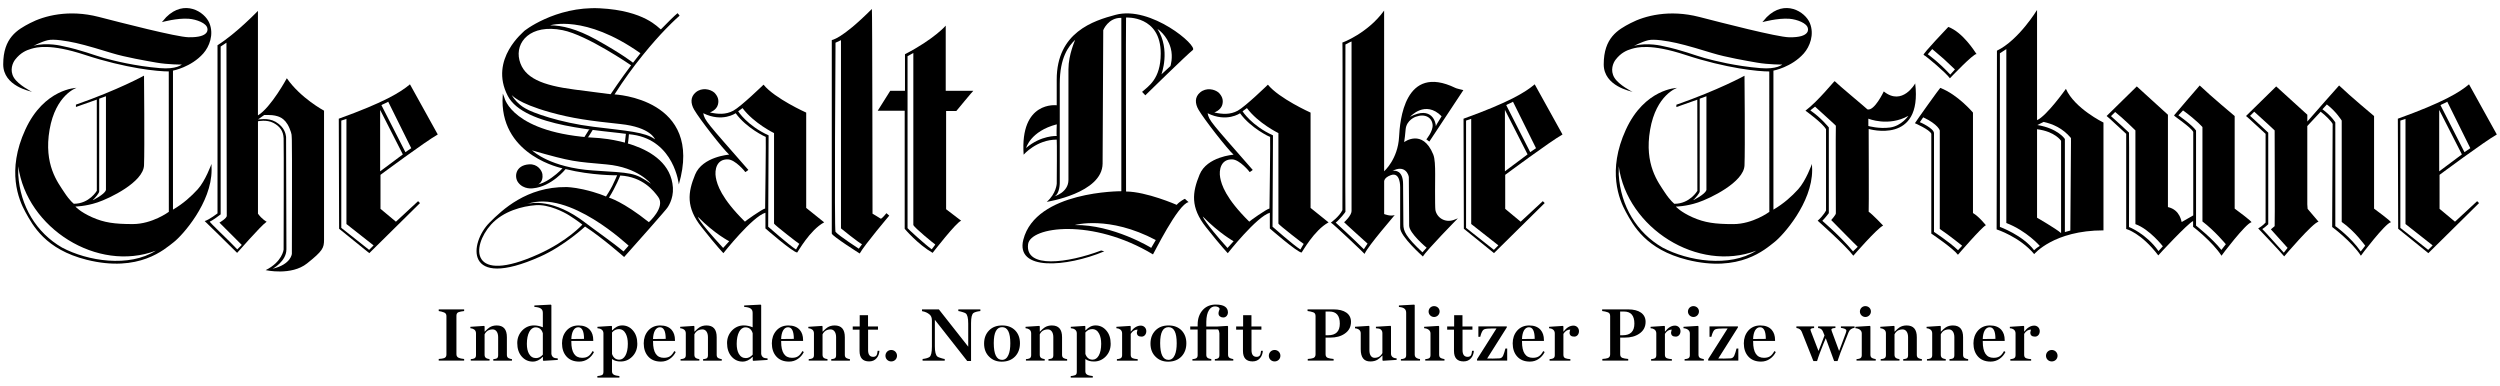 <?xml version="1.0" encoding="utf-8"?>
<!-- Generator: Adobe Illustrator 23.0.1, SVG Export Plug-In . SVG Version: 6.00 Build 0)  -->
<svg version="1.1" id="Layer_1" xmlns="http://www.w3.org/2000/svg" xmlns:xlink="http://www.w3.org/1999/xlink" x="0px" y="0px"
	 viewBox="0 0 778 120" style="enable-background:new 0 0 778 120;" xml:space="preserve">
<g>
	<g id="g14_4_">
		<path d="M407.85,64.7V35.04c0,0-9.79-4.39-13.28-8.69c0,0-6.99,6.79-9.39,8.1c-2.39,1.3-4.82,1.09-7.3,0.56c0,0,2-0.68,2.49-2.38
			c0.46-1.61-0.14-2.79-1.09-3.78c-1.32-1.14-3.91-1.67-5.8-0.09c-1.71,1.43-1.63,3.43-0.49,5.4c1.71,2.94,8.91,12.18,10.9,13.98
			c0,0-8.29,0.59-10.58,6.19c-2.3,5.58-2.9,10.18,1.99,16.37c4.9,6.19,6.79,8.09,6.79,8.09s8.99-11.39,13.08-12.58v4.9
			c0,0,8.59,7.48,9.89,7.48c0.1,0,3.9-6.99,8.39-9.38L407.85,64.7z M382,77.17c-7.41-8.26-7.7-9.8-7.7-9.8
			c5.26,5.34,9.6,7.7,9.6,7.7L382,77.17z M395.06,64.89c-1,0.2-6.29,3.99-6.29,4.09c-7.39-7.29-8.65-11.53-9.05-13.72
			c-0.44-2.38,0.2-5.77,3.76-5.66c2.31,0.07,5.41,3.84,5.41,3.94c0,0.1,0.96-0.66,0.96-0.66c-13.13-15-13.54-15.28-14.04-17.64
			c5.95,2.94,10.09,0,10.09,0c3.37,4.67,9.26,7.39,9.36,7.39C395.37,42.63,395.06,64.89,395.06,64.89z M404.69,77.64
			c-2.14-1.32-8.68-7.09-8.68-7.09l0.14-28.43c-6.64-3-9.47-7.48-9.47-7.48l1.36-1c3.54,4.74,9.8,7.78,9.8,7.78v28.16
			c0.1,0.4,7.88,6.43,7.88,6.33C405.73,75.8,404.69,77.64,404.69,77.64z"/>
		<path d="M355.41,28.59l1.01,1.07c0,0,13.07-12.78,14.77-14.08c1.7-1.3-13.05-13.89-23.97-10.98c-6.95,1.84-18.38,5.47-18.37,20.17
			v7.99c0,0-11.49-1.5-10.29,15.38c0,0,4.02-4.69,10.29-4.69c0.1,0,0.03,12.91,0.01,13.68c0,0-0.12,3.1-3.11,5.69
			c0,0,17.28-2.69,17.38-11.89l0.2-41.54c0,0,1.53-3.93,5.63-3.83v53.95c0,0-26.6-0.15-30.5,15.08c-2.49,9.75,13.31,8.61,25.19,3.63
			l-0.97-0.26c-10.34,3.9-23.72,5.75-22.74-1.96c0.69-5.47,19.99-8.21,38.87,3.17c0.1,0,7.78-15.68,11.08-16.27
			c0,0-1.11-0.93-1.11-1.03c0-0.1-1.79,0.89-2.59,1.88c0,0-9.42-4.12-15.76-4.15c0,0-0.1-54.14,0-54.14
			c0.1,0,10.79-0.66,10.79,11.18C361.22,24.71,357.29,26.87,355.41,28.59z M328.87,42.32c0,0-4.88-0.28-9.54,3.73
			c0,0,1.32-5.23,9.54-7.36C328.87,38.68,328.72,42.32,328.87,42.32z M332.5,21.56v32.33v2.1c0,3.92-4.4,5.13-4.4,5.13
			c1.75-0.78,1.7-4.26,1.7-4.26v-30.8c0-8.21,2.74-11.7,4.79-13.67C334.67,12.32,332.5,16.9,332.5,21.56z M359.68,74.7l-1.43,2.44
			c0.1,0-11.99-7.33-23.79-7.1C334.46,70.04,345.01,66.95,359.68,74.7z M360.21,9.02c0,0,2.98,1.82,4.12,5.96
			c0.79,2.9-0.09,5.58-0.09,5.58l-2.8,2.58C361.43,23.13,364.33,15.51,360.21,9.02z"/>
		<path d="M446.7,65.37c-0.18-0.92-0.08-11.16-0.08-11.16c0-2.46-0.06-4.84-0.6-6.15c-3.33-8.15-9.05-3.83-9.05-3.83
			c0.17-0.99,0.34-2.48,0.46-3.92c0.25-3.01,3.14-3.97,3.14-3.97c2.88-1.06,5.04,0.19,5.26,2.48c0.19,2-1.95,4.55-1.95,4.55
			l0.93,0.69l10.59-16.02c0,0-2.5-0.58-2.5-0.69c-15.87-7.68-17.26,10.44-17.51,15.26c-0.37,6.97-4.65,10.69-4.65,10.69V3.29
			c-5.09,7.07-13.08,10.04-12.98,9.94c0.1-0.11,0,52.16,0,52.16c-1,2.05-3.59,3.89-3.59,3.89c0.69,0.3,10.58,9.73,10.48,9.73
			c1.2-2.66,9.39-11.99,9.39-12.09c-1.3,0.51-3.29-0.31-3.29-0.31v-9.94c0-0.1-0.22-1.33,2.07-2.16c2.98-1.09,2.91,3.49,2.91,3.8
			v12.6c0,2.67,7.08,8.92,7.08,8.92c1.1-1.95,10.89-11.89,10.89-11.89l-1.3,0.51C449.71,69.38,447.17,67.79,446.7,65.37z
			 M448.63,36.18l-1.5,2.46l-0.3,0.63c0.04-1-1.12-6.51-8.03-2.92C438.89,36.3,443.52,31.02,448.63,36.18z M424.43,77.56
			c-3.16-3.19-8.76-8.28-8.76-8.28c1.2-0.92,3.13-3.38,3.03-3.38c-0.1,0,0-52.05,0-52.05s1.9-1.03,1.9-0.93V65.7
			c0,1.33-2.22,3.45-2.32,3.45c-0.1,0,7.3,6.66,7.3,6.66L424.43,77.56z M442.66,78.52c-5.19-4.89-5.93-6.55-5.93-8.7
			c0-0.23-0.09-8.78-0.09-12.47c0-4.4-2.51-4.29-3.18-4.18c-0.11,0.02-0.17,0.04-0.16,0.04c3.95-2.1,5.12,1.21,5.13,1.97
			c0,0.1,0.1,11.02,0.1,15.02c0,2.39,5.44,6.89,5.44,6.89L442.66,78.52z"/>
		<path d="M473.23,68.99L468.42,65V54.41c0,0,13.93-10.35,17.83-12.56l-8.65-15.61c-2.9,2.46-7.97,5.6-22.15,10.7l0.1,34.25
			l9.38,7.58l15.78-15.58l-0.59-0.59L473.23,68.99z M470.84,31.65l7.17,14.47l-1.81,1.23l-7.46-14.63
			C468.73,32.61,470.84,31.77,470.84,31.65z M464.9,77.75l-8.66-6.84V37.52l1.6-0.54v32.73l8.45,6.64L464.9,77.75z M468.33,34.2
			l7.05,13.84l-7.05,5.27V34.2z"/>
		<path d="M89.26,24.35c0,0-4.89,9.06-8.99,11.56V3.38c0,0-6.69,6.99-12.58,10.69V66.4c0,0-2.6,2-3.99,2.4c0,0,6.59,6.39,10.09,9.89
			c0,0.1,7.19-8.29,9.19-9.69c0,0-1.4-0.7-2.7-2.5V37.74c0,0,2.7-0.6,4.79,0.5c2.1,1.1,3.09,2.6,3.19,4.79s0,34.65,0,34.65
			s-0.4,3.8-5.59,6.39c0,0,7.99,1.8,12.88-2.09c4.89-3.9,5.29-4.8,5.29-7.39V34.44C100.84,34.44,93.55,30.55,89.26,24.35z
			 M73.84,77.61c-2.1-2.3-8.85-8.56-8.55-8.66c0.87-0.29,3.38-2.24,3.38-2.24V14.48l1.8-1.2l0.1,53.83c0.09,0.8-2.28,2.17-2.28,2.17
			l6.95,6.94L73.84,77.61z M90.83,78.98c0,0-0.23,3.29-5.98,4.65c0,0,4.28-2.28,4.28-6.03v-1.05c0-1.49-0.1-33.82-0.1-33.82
			s-0.03-1.85-1.46-3.38c-2.4-2.55-4.92-2.4-7.27-2.19l1.94-1.38c0,0,2.59-0.03,3.33,0.19c0.73,0.22,3.04,0.39,4.5,3.9
			c0.86,2.07,0.65,2.06,0.75,3.76C90.93,45.33,90.83,78.98,90.83,78.98z"/>
		<path d="M123.21,68.99l-4.8-4V54.41c0,0,13.93-10.36,17.82-12.56l-8.65-15.61c-2.9,2.45-7.97,5.6-22.15,10.7l0.1,34.25l9.39,7.59
			l15.78-15.58l-0.59-0.6L123.21,68.99z M120.81,31.65l7.17,14.47l-1.82,1.23l-7.46-14.62C118.71,32.61,120.81,31.77,120.81,31.65z
			 M114.87,77.76l-8.66-6.85V37.53l1.6-0.54v32.73l8.45,6.65L114.87,77.76z M118.3,34.2l7.06,13.85l-7.06,5.27V34.2z"/>
		<path d="M65.81,51.02c0,0-1.89,5.27-4.28,7.89c-1.99,2.18-4.46,4.43-7.7,6.33V21.98c0,0,5.63-1.05,9.44-5.35
			c1.87-2.12,3.36-5.88,1.89-9.44c-1.47-3.57-7.78-7.5-13.45-1.84l-1.33,1.54c0,0,4.8-1.34,8.39-1.05c2.37,0.19,5.54,1.37,5.76,2.98
			c0,0,1.01,2.93-5.88,2.77c-3.78-0.09-20.91-4.52-27.93-6.33C21.39,2.86,13.74,4.9,9.35,7.19C5.39,9.25,1,11.75,1,20.02
			c0,6.86,8.56,8.36,8.98,8.57c0,0-4.28-2.13-5.67-4.44c-1.39-2.3-0.35-4.63,0.4-5.59c1.66-2.14,3.44-2.92,5-3.37
			c1.63-0.47,5.88-1.68,16.64,1.86c12.92,4.26,22.85,5.19,26.17,5.18l0.02,43.69c0,0-5.13,3.81-11.23,3.81
			c-5.67,0-8.87-0.44-12.65-2.12c-3.78-1.68-5.2-3.34-5.2-3.34s3.1-0.02,6.88-1.28c3.78-1.26,14.27-6.3,14.48-11.54
			c0.21-5.25,0-27.91,0-27.91s-7.97,4.41-21.19,9.02v0.73L30.12,31l0.01,28.38c0,0-2.33,4.03-7.15,4.03c0,0-1.25-0.89-3-3.59
			c-1.97-3.03-6.43-8.56-4.55-19.47c1.89-10.91,8.39-13.01,8.39-13.01S13.75,27.54,7.88,40.34c-5.88,12.8-2.08,21.81,0,25.6
			c2.31,4.2,6.22,11.68,19.09,14.9c16.36,4.1,24.34-3.36,27.07-5.46c2.73-2.1,11.81-12.26,11.81-22.5L65.81,51.02z M29.27,61.88
			c0,0,1.6-1.71,1.6-2.3V32.6v-1.89l2.1-0.76v28.96c0,0,0.31,0.78-2.41,2.46C27.83,63.04,29.27,61.88,29.27,61.88z M19.31,77.04
			c-8-4.62-13.01-12.88-13.63-22.66v-2.64c2.63,19.23,24.6,33.17,42.82,26.27C40.17,83.3,27.28,81.28,19.31,77.04z M49.77,21.2
			c-7.83-0.66-14.17-2.27-17.35-3.14c-3.1-0.84-7.04-2.51-13.02-3.73c0,0-4.73-1.23-8.97-0.08c0,0,2.58-1.31,4.42-1.74
			c1.93-0.45,5.85,0.22,8.74,0.85c3.02,0.65,8.8,2.41,11.21,3.16c4.21,1.3,10.94,2.45,13.86,2.96c3.7,0.65,7.91,0.61,7.91,0.61
			S54.89,21.64,49.77,21.2z"/>
		<path d="M563.88,51.02c0,0-1.89,5.27-4.29,7.89c-1.98,2.18-4.46,4.43-7.7,6.33V21.98c0,0,5.64-1.05,9.45-5.35
			c1.87-2.12,3.35-5.87,1.89-9.44c-1.47-3.57-7.78-7.5-13.45-1.84l-1.33,1.54c0,0,4.81-1.33,8.4-1.05c2.37,0.19,5.54,1.37,5.76,2.99
			c0,0,1.01,2.92-5.87,2.77c-3.78-0.09-20.91-4.52-27.93-6.33c-9.35-2.4-16.99-0.37-21.38,1.93c-3.96,2.06-8.35,4.56-8.35,12.83
			c0,6.85,8.56,8.36,8.98,8.57c0,0-4.29-2.13-5.67-4.44c-1.39-2.3-0.36-4.62,0.39-5.59c1.65-2.14,3.44-2.92,5.01-3.37
			c1.63-0.47,5.88-1.68,16.64,1.86c12.92,4.26,22.85,5.19,26.17,5.18l0.02,43.69c0,0-5.13,3.81-11.23,3.81
			c-5.67,0-8.87-0.44-12.65-2.11c-3.78-1.68-5.21-3.34-5.21-3.34s3.11-0.02,6.88-1.28c3.78-1.25,14.27-6.3,14.48-11.54
			c0.21-5.24,0-27.9,0-27.9s-7.98,4.4-21.2,9.02v0.73l6.51-2.3l0.02,28.38c0,0-2.33,4.02-7.15,4.02c0,0-1.25-0.9-3.01-3.58
			c-1.96-3.03-6.43-8.57-4.54-19.48c1.88-10.91,8.39-13.01,8.39-13.01s-10.07,0.21-15.94,13.01c-5.87,12.8-2.08,21.81,0,25.6
			c2.31,4.19,6.22,11.68,19.1,14.89c16.36,4.1,24.34-3.35,27.06-5.45c2.73-2.09,11.82-12.25,11.82-22.5L563.88,51.02z M527.35,61.87
			c0,0,1.6-1.71,1.6-2.3V32.61v-1.9l2.09-0.76V58.9c0,0,0.32,0.78-2.41,2.46C525.9,63.03,527.35,61.87,527.35,61.87z M517.38,77.04
			c-8-4.62-13.01-12.87-13.63-22.66v-2.64c2.63,19.22,24.61,33.17,42.81,26.27C538.24,83.3,525.35,81.28,517.38,77.04z M547.84,21.2
			c-7.83-0.66-14.17-2.27-17.35-3.13c-3.1-0.85-7.04-2.5-13.02-3.73c0,0-4.73-1.22-8.97-0.07c0,0,2.58-1.32,4.42-1.75
			c1.93-0.45,5.85,0.22,8.73,0.85c3.02,0.65,8.81,2.4,11.22,3.15c4.21,1.31,10.93,2.45,13.85,2.96c3.7,0.65,7.91,0.61,7.91,0.61
			S552.97,21.64,547.84,21.2z"/>
		<path d="M250.89,64.7V35.04c0,0-9.79-4.39-13.28-8.69c0,0-6.99,6.79-9.39,8.09c-2.4,1.3-4.82,1.09-7.3,0.56c0,0,2-0.67,2.48-2.38
			c0.46-1.61-0.13-2.8-1.09-3.79c-1.32-1.14-3.91-1.67-5.8-0.09c-1.7,1.43-1.62,3.43-0.49,5.4c1.7,2.94,8.9,12.18,10.9,13.98
			c0,0-8.29,0.6-10.59,6.19c-2.3,5.59-2.9,10.19,2,16.38c4.89,6.19,6.79,8.09,6.79,8.09s8.99-11.38,13.08-12.58v4.89
			c0,0,8.58,7.49,9.89,7.49c0.1,0,3.9-6.99,8.39-9.39L250.89,64.7z M225.04,77.16c-8.17-8.88-7.82-9.65-7.82-9.65
			c5.27,5.34,9.71,7.56,9.71,7.56L225.04,77.16z M238.11,64.89c-1,0.2-6.29,3.99-6.29,4.09c-7.39-7.29-8.65-11.53-9.05-13.73
			c-0.43-2.38,0.2-5.77,3.76-5.65c2.3,0.07,5.4,3.84,5.4,3.94c0,0.1,0.96-0.66,0.96-0.66c-13.13-15.01-13.54-15.28-14.04-17.65
			c5.94,2.95,10.09,0,10.09,0c3.37,4.66,9.26,7.38,9.36,7.38C238.4,42.63,238.11,64.89,238.11,64.89z M247.73,77.64
			c-2.13-1.32-8.67-7.09-8.67-7.09l0.13-28.43c-6.64-3-9.47-7.48-9.47-7.48l1.35-1c3.55,4.74,9.81,7.78,9.81,7.78v28.16
			c0.1,0.4,7.88,6.42,7.88,6.32C248.76,75.8,247.73,77.64,247.73,77.64z"/>
		<path d="M209.41,58.39c-0.93-14.47-23.77-15.48-23.77-15.48c-26.26-1.4-28.66-12.48-28.66-12.48l-0.5-1.3l-0.1,2.2
			c0,17.33,18.66,21.05,18.66,21.05c-0.72,0.82-2.77,2.71-5.03,3.98c-1.43,0.81-2.52,1.01-2.52,1.01s1.65-0.68,1.31-3.14
			c-0.16-1.19-1.54-3.27-4.14-3.09c-4.31,0.29-4.68,3.92-3.42,5.62c1.71,2.32,4.6,1.84,4.6,1.84c5.86-0.53,10.17-5.98,10.17-5.98
			c8.11,2.03,16.04,1.93,16.04,1.93s-0.79,1.86-1.51,3.3c-0.72,1.44-1.96,3.3-1.96,3.3s-2.55-1.19-7.07-2.21
			c-3.22-0.72-5.28-0.73-5.28-0.73c-12.32-0.12-19.92,7.09-23.85,11.02c-6.3,6.28-8.14,21.28,15.75,10.61
			c7.55-3.37,13.94-9.34,13.94-9.34c5.33,3.45,12.16,9.48,12.16,9.48c2.8-3.1,13.58-15.28,13.48-15.38
			C207.71,64.59,209.64,62.05,209.41,58.39z M184.54,53.05c-13.27-0.88-18.74-6.07-18.74-6.07l-0.3-0.2
			c12.79,3.68,13.41,3.48,23.28,4.39c9.83,0.91,13.76,6,13.76,6C197.43,53.6,196.68,53.86,184.54,53.05z M167.55,79.11
			c-21.45,9.68-20.85-2.45-14.75-9.21c3.84-4.25,9.84-5.75,13.93-6.05c4.09-0.3,8.84,2.2,10.34,3.14c2.68,1.69,4.16,2.91,4.16,2.91
			S176.72,74.97,167.55,79.11z M194.03,78.25c-3.38-2.84-9.36-6.99-11.8-8.88c-10.02-7.72-17-6.23-18.23-5.88
			c-0.06,0.02-0.13,0.04-0.19,0.06c0,0,0.07-0.02,0.19-0.06c13.21-4.65,31.63,13.06,31.63,12.96L194.03,78.25z M201.92,69.14
			c-8.11-6.47-12.4-7.63-12.4-7.63c2.13-3.37,3.51-6.89,3.51-6.89c6.99,0.4,10.39,4.74,11.81,6.68
			C207.17,64.48,201.92,69.14,201.92,69.14z"/>
		<path d="M275.86,66.34c0,0-1.5,1.9-1.8,1.7c-0.83-0.55-2.53-1.54-2.53-1.54s-0.06-63.85-0.2-63.71
			c-9.74,9.74-12.48,9.59-12.48,9.69v60.22c0.3,0.9,8.69,6.19,8.69,6.19c1.5-2.7,9.19-11.78,9.19-11.78L275.86,66.34z M267.26,77.39
			c0,0-5.98-3.86-7.25-5.23c-0.4-0.43,0-57.62,0-57.62v-1.25l1.7-0.79v58.57c0,0,5.45,4.44,6.55,4.93L267.26,77.39z"/>
		<path d="M297.61,34.54c0,0,5.19-6.29,5.29-6.29h-8.59V7.98c0,0-3.59,4.19-12.68,8.89v11.39h-4.59l-3.89,6.19h8.39v36.75
			c0,0,4,4.79,8.69,7.49c0,0,7.49-9.69,8.89-9.99l-4.69-3.59V34.54H297.61z M289.95,77.58c-2.1-1.5-7.52-6.48-7.52-6.58V17.49l1.8-1
			V70c0.2,0.8,6.72,6.08,6.82,6.08S289.95,77.58,289.95,77.58z"/>
		<g id="g160_4_" transform="translate(245.026,1419.058)">
			<path id="path162_4_" d="M-61.66-1378.8c0,0-1.45,2.33-1.57,2.51c-0.13,0.18,1.08,0.15,1.08,0.15s1.4-2.13,1.64-2.59
				C-60.28-1379.2-61.66-1378.8-61.66-1378.8 M-49.29-1377.48c0,0-0.19,2.5-0.34,3.1c-0.15,0.6-0.98,0.11-0.98,0.11
				s0.3-2.41,0.39-3.36C-50.13-1378.57-49.29-1377.48-49.29-1377.48"/>
		</g>
		<path d="M763.99,68.99l-4.8-4V54.41c0,0,13.93-10.36,17.82-12.56l-8.65-15.61c-2.9,2.45-7.97,5.6-22.15,10.7l0.1,34.25l9.39,7.59
			l15.78-15.58l-0.59-0.6L763.99,68.99z M761.59,31.65l7.17,14.47l-1.82,1.23l-7.46-14.62C759.49,32.61,761.59,31.77,761.59,31.65z
			 M755.65,77.76l-8.66-6.85V37.53l1.6-0.54v32.73l8.45,6.65L755.65,77.76z M759.08,34.2l7.06,13.85l-7.06,5.27V34.2z"/>
		<path d="M613.99,66.3V35.04c0,0-4.69-5.59-10.18-7.69c-0.1-0.03-7.29,10-7.89,10.99c0,0,4.6,1.99,5.1,3.29v31.06
			c0,0,6.69,4.49,8.29,6.59c0,0,7.39-8.59,8.69-9.19C617.99,70.09,615.89,67.39,613.99,66.3z M609.33,77.87
			c-2.54-2.48-7.47-5.7-7.47-5.7V41.46c0-1.51-4.31-3.44-4.41-3.44l1.05-1.51c4.72,2.21,5.16,4.1,5.16,4.1v30.64
			c2.9,1.93,6.96,5.22,6.96,5.22L609.33,77.87z"/>
		<g>
			<path d="M606.31,8.38c0,0-8.1,8.49-7.69,8.69c0.85,0.42,6.89,5.49,8.19,7.29c0,0,7.31-7.7,8.28-7.55
				C614.44,15.84,610.75,10.01,606.31,8.38z M606.93,23.21c-3.9-4.17-7.01-6.32-7.01-6.32l1.39-1.62l3.57,3.05l3.49,3.28
				L606.93,23.21z"/>
			<path d="M615.08,16.81c0.06,0.1,0.11,0.16,0.11,0.15C615.19,16.87,615.15,16.82,615.08,16.81z"/>
		</g>
		<path d="M642.91,27.65c0,0-5.98,8.44-8.98,9.74V3.09c0,0-5.68,9.38-12.48,12.68l-0.1,55.62c0,0,7.19,2.3,11.69,7.69
			c0,0,6.08-7.39,21.56-7.39V38.14C654.59,38.14,645.61,33.74,642.91,27.65z M633,77.87c-3.46-4.65-10.63-7.26-10.63-7.26V16.58
			l2-1.3v1.49V69.4c6.41,2.48,10.42,7.13,10.42,7.13C633.89,77.03,633,77.87,633,77.87z M641.41,72.54c-1.6-1.4-7.48-4.79-7.48-4.79
			V40.22c5.59,0.69,7.48,3.59,7.48,3.59V72.54z M644.29,71.74l-1.7,0.48V43.29c0-0.11-2.22-3.34-8.57-4.38l1.96-0.97
			c2.77,0.63,5.89,1.88,8.5,5.01l0.01,1.14L644.29,71.74z"/>
		<path d="M695.43,64.92V36.11c0,0-7.48-6.24-10.88-9.51c0,0-7.89,9.11-7.99,9.31c-0.1,0.2,5.29,3.66,5.98,5.15v25.97
			c0,0-3.49,1.97-3.59,2.06c-0.1,0.1-0.37-3.78-4.29-4.65V35.71l-9.69-8.82l-9.39,9.21c0.8,0.59,4.5,4.16,6.09,5.55v29.61
			c0,0,4.65,1.18,9.99,8.22c0-0.1,9.33-10.1,10.83-10.69v1.78c0,0,6.05,4.65,8.84,9.01c0-0.1,7.57-10.06,9.29-10.4
			C701.12,69.08,695.43,64.92,695.43,64.92z M671.72,78.13c-3.87-5.46-9.18-7.49-9.18-7.49s0.1-29.37,0-29.37
			c0,0-4.69-4.39-5.6-5.13l1.3-1.29c2.51,1.98,6.3,5.73,6.3,5.73v29.17c4.4,1.56,8.54,6.89,8.54,6.89L671.72,78.13z M691.29,77.78
			c-2.7-3.48-7.88-7.57-7.88-7.57V40.62c-1.12-1.68-5.49-4.74-5.49-4.74l1.44-1.52c4.53,3.31,6.04,5.19,6.04,5.19v29.37
			c3.83,2.91,7.28,7.08,7.28,7.08L691.29,77.78z"/>
		<path d="M191.24,29.38c5.82-9.17,12.18-16.46,15.83-20.24c2.83-2.93,4.42-4.26,4.42-4.26c0-0.1-0.64-0.78-0.64-0.78
			s-0.96,0.72-4.55,4.41l-0.64,0.64l-0.06-0.04c-0.7-0.4-4.94-5.83-18.92-6.53c-13.98-0.7-23.97,7.29-23.67,7.19
			c0.3-0.1-10.97,8.58-4.99,20.07c5.09,9.79,29.25,10.66,38.95,12.08c12.88,1.9,14.28,15.48,14.28,15.48
			C219.05,30.63,191.24,29.38,191.24,29.38z M199.15,16.46l0.16,0.11l-2.31,2.95c0,0-3.43-2.75-11.58-7.25
			c-5.95-3.29-10.59-4.39-14.22-4.38C171.19,7.89,181.94,4.37,199.15,16.46z M175.09,9.39c7.64,1.53,21.31,10.94,21.31,10.94
			c-3.16,4.17-6.37,8.99-6.37,8.99s-1.26-0.16-11.25-1.45c-9.99-1.3-15.74-3.57-17.14-9.16C160.25,13.11,165.05,7.37,175.09,9.39z
			 M184.66,39.45c-10.49-1.3-19.06-4.41-21.14-5.7c-0.04-0.03-1.34-0.67-2.65-2.03c-1.21-1.26-1.65-2.21-1.65-2.21
			s1.59,2.52,11.99,5.43c6.83,1.91,12.38,2.66,21.87,3.66c9.49,1,10.75,4.76,10.75,4.76C200.74,41.06,195.15,40.75,184.66,39.45z"/>
		<g>
			<polygon points="570.96,25.25 570.96,25.25 570.96,25.25 			"/>
			<path d="M586.23,28.45c0,0-2.9,6.19-5.09,5.59c0-0.1-9.15-7.69-10.19-8.79c-0.11-0.11-5.1,6.19-9.09,9.19c0,0,5.39,3.89,6.4,5.78
				V65.5c0,0-0.7,1.5-2.6,3.19c0,0,8.79,7.79,11.09,10.89c0.1-0.1,7.28-8.39,9.28-9.39c0,0-3.39-3.59-4.5-4.29
				c0.1,0,0-25.77,0-25.77s16.78,5,14.48-14.18C596.02,25.95,592.03,33.14,586.23,28.45z M576.68,78.26
				c-4.02-4.84-9.58-9.53-9.58-9.53c1-1.01,2.03-2.4,2.03-2.4V39.66c0,0-2.51-3.12-5.74-5.28c-0.1,0,1.46-1.19,1.46-1.19
				c3.43,3.14,6.57,5.94,6.47,5.94c-0.09,0,0,27.16,0,27.26c0,0.5-1.45,2.09-1.45,2.09s8.15,8.3,8.25,8.3
				C578.23,76.78,576.62,78.19,576.68,78.26z M588.19,39.68c-3.43,0.48-6.76-0.47-6.76-0.47v-2.28c0,0,6.28,2.59,12.44-0.88
				C593.87,36.05,591.8,39.17,588.19,39.68z"/>
			<path d="M738.81,64.93V36.11c0,0-7.49-6.24-10.88-9.51c0,0-8.47,9.52-9.89,11.22V35.7l-9.69-8.81l-9.39,9.21
				c0.8,0.59,4.49,4.16,6.09,5.55v27.61c0,0-0.9,1.03-2.3,1.83c0,0,6.59,6.89,8.09,8.69c0,0,8.99-10.59,10.69-10.78l-3.4-4
				l-0.1-1.37V39.22l4.16-4.46c1.53,1.14,3.35,3,3.73,3.81l-0.15,32.09l0.1,0.06c0,0,6.04,4.5,8.84,8.86c0-0.1,7.58-10.06,9.29-10.4
				C744.5,69.09,738.81,64.93,738.81,64.93z M710.72,78.63l-5.43-6.02l-1.27-1.33c0.72-0.42,1.86-1.5,1.86-1.5V41.28
				c-2.58-2.43-5.66-5.23-5.66-5.23l1.3-1.29c2.67,2.35,6.35,5.83,6.35,5.83s0.1,29.79,0,29.79l-1.17,0.99l5.2,5.77L710.72,78.63z
				 M734.66,78.25c-3.15-4.53-7.91-7.89-7.91-7.89V38.09c0,0-1.16-2-4.01-4.08v0l1.37-1.51c2.87,2.15,4.63,5.02,4.63,5.02v31.55
				c4.1,2.84,7.31,7.4,7.31,7.4L734.66,78.25z"/>
		</g>
	</g>
	<g>
		<path d="M136.53,111.71c0.77-0.05,1.33-0.14,1.68-0.26c0.49-0.19,0.72-0.56,0.72-1.12V98.36c0-0.54-0.23-0.91-0.72-1.12
			c-0.58-0.23-1.14-0.37-1.68-0.44v-0.51h7.91v0.51c-0.72,0.07-1.28,0.19-1.7,0.33c-0.47,0.16-0.7,0.54-0.7,1.12v11.98
			c0,0.54,0.23,0.91,0.7,1.12c0.37,0.16,0.93,0.3,1.7,0.37v0.51h-7.91V111.71z"/>
		<path d="M146.52,111.76c0.35-0.02,0.7-0.07,1-0.19c0.4-0.14,0.61-0.49,0.61-1.03v-6.79c0-0.56-0.21-0.98-0.61-1.24
			c-0.35-0.21-0.72-0.35-1.14-0.37v-0.44l4.27-0.28l0.16,0.16v1.61h0.05c0.63-0.65,1.12-1.07,1.45-1.28
			c0.63-0.42,1.4-0.63,2.26-0.63c2.12,0,3.17,1.21,3.17,3.66v5.51c0,0.51,0.19,0.86,0.58,1.03c0.35,0.16,0.68,0.26,1,0.28v0.47
			h-5.81v-0.47c0.42-0.02,0.75-0.09,1-0.19c0.35-0.14,0.51-0.49,0.51-1.03v-5.63c0-1.52-0.72-2.4-1.68-2.4
			c-1.19,0-2.05,0.51-2.54,1.54v6.37c0,0.51,0.19,0.86,0.54,1.05c0.26,0.14,0.61,0.23,1,0.28v0.47h-5.84V111.76z"/>
		<path d="M162.35,110.94c-0.91-1.05-1.38-2.45-1.38-4.18c0-1.56,0.54-2.89,1.59-3.97c1-1,2.22-1.52,3.62-1.52
			c0.86,0,1.8,0.19,2.75,0.58v-4.48c0-1.24-0.79-1.75-2.64-1.87v-0.44l5.14-0.26l0.16,0.16v15.13c0.05,0.49,0.26,0.86,0.61,1.12
			c0.26,0.19,0.72,0.3,1.38,0.33v0.47l-4.46,0.28l-0.16-0.16v-1.03l-0.09-0.02c-0.91,0.96-1.94,1.45-3.06,1.45
			C164.42,112.53,163.26,111.99,162.35,110.94z M168.93,110.36v-6.65c-0.37-1.24-1.12-1.84-2.26-1.84c-1.61,0-2.71,2.03-2.71,5.14
			c0,1.26,0.21,2.29,0.65,3.08c0.51,0.91,1.26,1.35,2.22,1.35C167.6,111.43,168.3,111.08,168.93,110.36z"/>
		<path d="M176.21,110.85c-0.86-1-1.31-2.36-1.31-4.01c0-1.52,0.44-2.82,1.33-3.88c0.96-1.12,2.24-1.68,3.81-1.68
			c1.56,0,2.75,0.47,3.55,1.38c0.68,0.79,1.03,1.84,1.03,3.17v0.26h-6.82v0.26c0,3.34,1.12,5,3.34,5c1.59,0,2.4-0.54,3.27-2.1
			l0.44,0.3c-0.44,0.89-1.05,1.59-1.82,2.12c-0.82,0.58-1.75,0.86-2.78,0.86C178.5,112.53,177.17,111.97,176.21,110.85z
			 M181.75,105.46c0-2.4-0.61-3.62-1.8-3.62c-1.28,0-2.08,1.4-2.15,3.66L181.75,105.46z"/>
		<path d="M185.9,117.03c0.49-0.02,0.91-0.12,1.31-0.26c0.4-0.12,0.58-0.47,0.58-1.05V103.7c-0.02-1.03-0.86-1.49-1.87-1.56v-0.44
			l4.37-0.28l0.16,0.14v1.21l0.09,0.02c0.93-1,1.96-1.52,3.08-1.52c1.35,0,2.47,0.54,3.36,1.59c0.91,1.05,1.35,2.43,1.35,4.13
			c0,1.56-0.51,2.89-1.54,3.95c-1.03,1.05-2.24,1.56-3.64,1.56c-1.1,0-1.96-0.23-2.61-0.72h-0.09v3.78c0,1.12,1,1.31,2.31,1.47v0.47
			h-6.86V117.03z M195.38,107c0-1.28-0.21-2.31-0.63-3.13c-0.49-0.96-1.21-1.45-2.17-1.45c-0.82,0-1.54,0.35-2.12,1.05v6.68
			c0.42,1.19,1.17,1.78,2.26,1.78C194.3,111.92,195.38,110.08,195.38,107z"/>
		<path d="M201.64,110.85c-0.86-1-1.31-2.36-1.31-4.01c0-1.52,0.44-2.82,1.33-3.88c0.96-1.12,2.24-1.68,3.81-1.68
			c1.56,0,2.75,0.47,3.55,1.38c0.68,0.79,1.03,1.84,1.03,3.17v0.26h-6.82v0.26c0,3.34,1.12,5,3.34,5c1.59,0,2.4-0.54,3.27-2.1
			l0.44,0.3c-0.44,0.89-1.05,1.59-1.82,2.12c-0.82,0.58-1.75,0.86-2.78,0.86C203.92,112.53,202.59,111.97,201.64,110.85z
			 M207.17,105.46c0-2.4-0.61-3.62-1.8-3.62c-1.28,0-2.08,1.4-2.15,3.66L207.17,105.46z"/>
		<path d="M211.81,111.76c0.35-0.02,0.7-0.07,1-0.19c0.4-0.14,0.61-0.49,0.61-1.03v-6.79c0-0.56-0.21-0.98-0.61-1.24
			c-0.35-0.21-0.72-0.35-1.14-0.37v-0.44l4.27-0.28l0.16,0.16v1.61h0.05c0.63-0.65,1.12-1.07,1.45-1.28
			c0.63-0.42,1.4-0.63,2.26-0.63c2.12,0,3.17,1.21,3.17,3.66v5.51c0,0.51,0.19,0.86,0.58,1.03c0.35,0.16,0.68,0.26,1,0.28v0.47
			h-5.81v-0.47c0.42-0.02,0.75-0.09,1-0.19c0.35-0.14,0.51-0.49,0.51-1.03v-5.63c0-1.52-0.72-2.4-1.68-2.4
			c-1.19,0-2.05,0.51-2.54,1.54v6.37c0,0.51,0.19,0.86,0.54,1.05c0.26,0.14,0.61,0.23,1,0.28v0.47h-5.84V111.76z"/>
		<path d="M227.64,110.94c-0.91-1.05-1.38-2.45-1.38-4.18c0-1.56,0.54-2.89,1.59-3.97c1-1,2.22-1.52,3.62-1.52
			c0.86,0,1.8,0.19,2.75,0.58v-4.48c0-1.24-0.79-1.75-2.64-1.87v-0.44l5.14-0.26l0.16,0.16v15.13c0.05,0.49,0.26,0.86,0.61,1.12
			c0.26,0.19,0.72,0.3,1.38,0.33v0.47l-4.46,0.28l-0.16-0.16v-1.03l-0.09-0.02c-0.91,0.96-1.94,1.45-3.06,1.45
			C229.72,112.53,228.55,111.99,227.64,110.94z M234.23,110.36v-6.65c-0.37-1.24-1.12-1.84-2.26-1.84c-1.61,0-2.71,2.03-2.71,5.14
			c0,1.26,0.21,2.29,0.65,3.08c0.51,0.91,1.26,1.35,2.22,1.35C232.89,111.43,233.59,111.08,234.23,110.36z"/>
		<path d="M241.51,110.85c-0.86-1-1.31-2.36-1.31-4.01c0-1.52,0.44-2.82,1.33-3.88c0.96-1.12,2.24-1.68,3.81-1.68
			c1.56,0,2.75,0.47,3.55,1.38c0.68,0.79,1.03,1.84,1.03,3.17v0.26h-6.82v0.26c0,3.34,1.12,5,3.34,5c1.59,0,2.4-0.54,3.27-2.1
			l0.44,0.3c-0.44,0.89-1.05,1.59-1.82,2.12c-0.82,0.58-1.75,0.86-2.78,0.86C243.8,112.53,242.47,111.97,241.51,110.85z
			 M247.04,105.46c0-2.4-0.61-3.62-1.8-3.62c-1.28,0-2.08,1.4-2.15,3.66L247.04,105.46z"/>
		<path d="M251.69,111.76c0.35-0.02,0.7-0.07,1-0.19c0.4-0.14,0.61-0.49,0.61-1.03v-6.79c0-0.56-0.21-0.98-0.61-1.24
			c-0.35-0.21-0.72-0.35-1.14-0.37v-0.44l4.27-0.28l0.16,0.16v1.61h0.05c0.63-0.65,1.12-1.07,1.45-1.28
			c0.63-0.42,1.4-0.63,2.26-0.63c2.12,0,3.17,1.21,3.17,3.66v5.51c0,0.51,0.19,0.86,0.58,1.03c0.35,0.16,0.68,0.26,1,0.28v0.47
			h-5.81v-0.47c0.42-0.02,0.75-0.09,1-0.19c0.35-0.14,0.51-0.49,0.51-1.03v-5.63c0-1.52-0.72-2.4-1.68-2.4
			c-1.19,0-2.05,0.51-2.54,1.54v6.37c0,0.51,0.19,0.86,0.54,1.05c0.26,0.14,0.61,0.23,1,0.28v0.47h-5.84V111.76z"/>
		<path d="M267.49,109.21v-6.61h-2.12v-1h2.17v-3.5h2.59v3.5h3.1v1h-3.08v6.37c0,1.38,0.54,2.08,1.59,2.08
			c0.51,0,0.89-0.19,1.1-0.58c0.12-0.26,0.21-0.68,0.28-1.31h0.56c-0.07,0.96-0.37,1.73-0.89,2.31c-0.58,0.68-1.35,1-2.31,1
			C268.5,112.48,267.49,111.39,267.49,109.21z"/>
		<path d="M275.55,110.71c0-1,0.79-1.8,1.8-1.8c1,0,1.8,0.79,1.8,1.8c0,1-0.79,1.77-1.8,1.77
			C276.34,112.48,275.55,111.71,275.55,110.71z"/>
		<path d="M290.93,99.53v8.24c0,1.7,0.26,2.75,0.79,3.2c0.16,0.14,0.56,0.3,1.14,0.47c0.49,0.16,0.89,0.26,1.14,0.28v0.51h-6.89
			v-0.51c1-0.12,1.73-0.33,2.15-0.63c0.49-0.35,0.75-1.42,0.75-3.2v-8.17c0-0.82-0.23-1.42-0.72-1.84c-0.63-0.54-1.4-0.89-2.36-1.05
			v-0.54h5.25l9.13,11.6v-7.19c0-1.73-0.26-2.78-0.79-3.18c-0.19-0.14-0.56-0.28-1.1-0.44c-0.54-0.16-0.93-0.26-1.19-0.28v-0.51
			h6.86v0.51c-1.03,0.12-1.75,0.33-2.15,0.61c-0.49,0.35-0.75,1.4-0.75,3.15v11.79h-1.19L290.93,99.53z"/>
		<path d="M307.88,111.06c-1.1-1.05-1.63-2.43-1.63-4.13c0-1.68,0.51-3.03,1.54-4.09c1.03-1.05,2.38-1.56,4.09-1.56
			c1.68,0,3.03,0.51,4.06,1.56c0.98,1.03,1.47,2.36,1.47,3.97c0,1.66-0.49,3.01-1.45,4.06c-1.05,1.12-2.45,1.68-4.23,1.68
			C310.19,112.55,308.9,112.06,307.88,111.06z M313.83,110.45c0.4-0.91,0.58-2.12,0.58-3.64c0-3.34-0.84-5-2.54-5
			c-1.75,0-2.61,1.66-2.61,4.95c0,3.48,0.86,5.23,2.59,5.23C312.71,111.99,313.39,111.48,313.83,110.45z"/>
		<path d="M319.29,111.76c0.35-0.02,0.7-0.07,1-0.19c0.4-0.14,0.61-0.49,0.61-1.03v-6.79c0-0.56-0.21-0.98-0.61-1.24
			c-0.35-0.21-0.72-0.35-1.14-0.37v-0.44l4.27-0.28l0.16,0.16v1.61h0.05c0.63-0.65,1.12-1.07,1.45-1.28
			c0.63-0.42,1.4-0.63,2.26-0.63c2.12,0,3.17,1.21,3.17,3.66v5.51c0,0.51,0.19,0.86,0.58,1.03c0.35,0.16,0.68,0.26,1,0.28v0.47
			h-5.81v-0.47c0.42-0.02,0.75-0.09,1-0.19c0.35-0.14,0.51-0.49,0.51-1.03v-5.63c0-1.52-0.72-2.4-1.68-2.4
			c-1.19,0-2.05,0.51-2.54,1.54v6.37c0,0.51,0.19,0.86,0.54,1.05c0.26,0.14,0.61,0.23,1,0.28v0.47h-5.84V111.76z"/>
		<path d="M333.21,117.03c0.49-0.02,0.91-0.12,1.31-0.26c0.4-0.12,0.58-0.47,0.58-1.05V103.7c-0.02-1.03-0.86-1.49-1.87-1.56v-0.44
			l4.37-0.28l0.16,0.14v1.21l0.09,0.02c0.93-1,1.96-1.52,3.08-1.52c1.35,0,2.47,0.54,3.36,1.59c0.91,1.05,1.35,2.43,1.35,4.13
			c0,1.56-0.51,2.89-1.54,3.95c-1.03,1.05-2.24,1.56-3.64,1.56c-1.1,0-1.96-0.23-2.61-0.72h-0.09v3.78c0,1.12,1,1.31,2.31,1.47v0.47
			h-6.86V117.03z M342.69,107c0-1.28-0.21-2.31-0.63-3.13c-0.49-0.96-1.21-1.45-2.17-1.45c-0.82,0-1.54,0.35-2.12,1.05v6.68
			c0.42,1.19,1.17,1.78,2.26,1.78C341.61,111.92,342.69,110.08,342.69,107z"/>
		<path d="M347.59,111.76c0.35-0.02,0.7-0.07,1-0.19c0.4-0.14,0.61-0.49,0.61-1.03v-6.79c0-0.54-0.21-0.96-0.61-1.24
			c-0.3-0.21-0.7-0.35-1.17-0.37v-0.44l4.3-0.28l0.16,0.16v1.59h0.05c0.96-1.24,1.98-1.84,3.1-1.84c0.93,0,1.7,0.72,1.7,1.73
			c0,0.96-0.61,1.7-1.47,1.7c-0.98,0-1.47-0.42-1.47-1.28c0-0.26,0.21-0.72,0.21-0.91c-0.86,0-1.59,0.44-2.12,1.33v6.54
			c0,0.54,0.21,0.89,0.63,1.05c0.35,0.14,0.86,0.23,1.54,0.28v0.47h-6.47V111.76z"/>
		<path d="M359.66,111.06c-1.1-1.05-1.63-2.43-1.63-4.13c0-1.68,0.51-3.03,1.54-4.09c1.03-1.05,2.38-1.56,4.09-1.56
			c1.68,0,3.03,0.51,4.06,1.56c0.98,1.03,1.47,2.36,1.47,3.97c0,1.66-0.49,3.01-1.45,4.06c-1.05,1.12-2.45,1.68-4.23,1.68
			C361.97,112.55,360.68,112.06,359.66,111.06z M365.61,110.45c0.4-0.91,0.58-2.12,0.58-3.64c0-3.34-0.84-5-2.54-5
			c-1.75,0-2.61,1.66-2.61,4.95c0,3.48,0.86,5.23,2.59,5.23C364.49,111.99,365.17,111.48,365.61,110.45z"/>
		<path d="M371.07,111.76c0.4-0.02,0.72-0.07,1.03-0.19c0.4-0.14,0.61-0.49,0.61-1.03v-7.98h-2.31v-0.96h2.31v-0.58
			c0-1.91,0.56-3.46,1.68-4.65c1-1.05,2.33-1.59,3.97-1.59c2.52,0,3.78,0.84,3.78,2.5c0,0.35-0.12,0.68-0.35,0.98
			c-0.28,0.35-0.65,0.54-1.1,0.54c-0.4,0-0.72-0.09-1-0.3c-0.33-0.23-0.49-0.56-0.49-0.96c0-0.26,0.05-0.54,0.14-0.79
			c0.14-0.4,0.21-0.58,0.21-0.58c0-0.37-0.51-0.82-1.42-0.82c-0.77,0-1.38,0.37-1.87,1.12c-0.56,0.86-0.84,2.08-0.86,3.69
			c-0.02,0.12-0.02,0.58,0,1.45h3.5l3.11-0.19l0.16,0.16v8.82c0,0.54,0.21,0.89,0.63,1.07c0.35,0.14,0.68,0.23,1,0.28v0.47h-5.74
			v-0.47c0.4-0.02,0.7-0.09,0.93-0.21c0.33-0.16,0.49-0.51,0.49-1v-6.86c-0.05-0.51-0.19-0.91-0.44-1.17h-3.64v7.91
			c0,0.91,0.54,1.17,1.56,1.33v0.47h-5.88V111.76z"/>
		<path d="M386.81,109.21v-6.61h-2.12v-1h2.17v-3.5h2.59v3.5h3.1v1h-3.08v6.37c0,1.38,0.54,2.08,1.59,2.08
			c0.51,0,0.89-0.19,1.1-0.58c0.12-0.26,0.21-0.68,0.28-1.31h0.56c-0.07,0.96-0.37,1.73-0.89,2.31c-0.58,0.68-1.35,1-2.31,1
			C387.81,112.48,386.81,111.39,386.81,109.21z"/>
		<path d="M394.86,110.71c0-1,0.79-1.8,1.8-1.8c1,0,1.8,0.79,1.8,1.8c0,1-0.79,1.77-1.8,1.77
			C395.65,112.48,394.86,111.71,394.86,110.71z"/>
		<path d="M406.95,111.71c0.77-0.05,1.35-0.14,1.73-0.28c0.49-0.19,0.72-0.58,0.72-1.17V98.36c0-0.61-0.23-1-0.72-1.17
			c-0.54-0.19-1.12-0.33-1.77-0.4v-0.51h8.1c3.36,0,5.42,1.38,5.42,3.88c0,1.56-0.65,2.8-1.98,3.69c-1.19,0.82-2.68,1.21-4.46,1.21
			h-1.47v5.18c0,0.58,0.23,0.96,0.7,1.14c0.37,0.14,0.98,0.26,1.8,0.33v0.51h-8.05V111.71z M413.33,104.33
			c2.4,0,3.62-1.21,3.62-3.62c0-2.5-1.07-3.76-3.22-3.76h-1.21v7.38H413.33z"/>
		<path d="M423.46,108.7v-5c0-0.49-0.21-0.89-0.61-1.17c-0.33-0.21-0.72-0.35-1.17-0.37v-0.47l4.34-0.28l0.14,0.16v7.45
			c0,1.49,0.65,2.33,1.61,2.33c1.1,0,1.91-0.49,2.43-1.47v-6.23c0-0.49-0.19-0.89-0.56-1.17c-0.26-0.19-0.75-0.3-1.45-0.33v-0.47
			l4.53-0.28l0.16,0.16v8.52c0,0.49,0.21,0.86,0.61,1.14c0.26,0.16,0.63,0.28,1.14,0.3v0.47l-4.25,0.28l-0.16-0.16v-1.45h-0.07
			c-0.58,0.61-1.05,1.03-1.42,1.24c-0.63,0.4-1.4,0.58-2.26,0.58C424.46,112.51,423.46,111.24,423.46,108.7z"/>
		<path d="M435.97,111.76c0.37-0.02,0.7-0.07,1-0.19c0.42-0.14,0.63-0.49,0.63-1.03V97.33c0-1.24-0.84-1.7-2.26-1.8v-0.47l4.76-0.26
			l0.16,0.16v15.43c0,0.63,0.37,1.05,1.14,1.26c0.16,0.05,0.33,0.07,0.51,0.09v0.47h-5.95V111.76z"/>
		<path d="M443.53,111.76c0.4-0.02,0.72-0.07,1.03-0.19c0.4-0.14,0.61-0.49,0.61-1.03v-6.79c0-1-0.93-1.54-1.98-1.61v-0.44
			l4.51-0.28l0.16,0.16v8.82c0,0.54,0.21,0.89,0.63,1.07c0.28,0.12,0.63,0.21,1.03,0.28v0.47h-5.98V111.76z M444.58,96.96
			c0-0.96,0.77-1.7,1.7-1.7c0.96,0,1.73,0.72,1.73,1.66c0,0.96-0.77,1.73-1.73,1.73C445.35,98.64,444.58,97.89,444.58,96.96z"/>
		<path d="M452.48,109.21v-6.61h-2.12v-1h2.17v-3.5h2.59v3.5h3.1v1h-3.08v6.37c0,1.38,0.54,2.08,1.59,2.08
			c0.51,0,0.89-0.19,1.1-0.58c0.12-0.26,0.21-0.68,0.28-1.31h0.56c-0.07,0.96-0.37,1.73-0.89,2.31c-0.58,0.68-1.35,1-2.31,1
			C453.48,112.48,452.48,111.39,452.48,109.21z"/>
		<path d="M459.64,111.8l6.07-9.59h-1.21c-1.33,0-2.22,0.09-2.68,0.3c-0.44,0.21-0.84,0.98-1.17,2.31h-0.58v-3.24h8.85v0.3
			l-6.12,9.69c0.44,0.02,1.05,0.02,1.8,0.02c0.77,0,1.45-0.02,2.08-0.07c0.51-0.05,0.89-0.35,1.12-0.91
			c0.26-0.63,0.47-1.33,0.68-2.15h0.56v3.76h-9.38V111.8z"/>
		<path d="M472.06,110.85c-0.86-1-1.31-2.36-1.31-4.01c0-1.52,0.44-2.82,1.33-3.88c0.96-1.12,2.24-1.68,3.81-1.68
			s2.75,0.47,3.55,1.38c0.68,0.79,1.03,1.84,1.03,3.17v0.26h-6.82v0.26c0,3.34,1.12,5,3.34,5c1.59,0,2.4-0.54,3.27-2.1l0.44,0.3
			c-0.44,0.89-1.05,1.59-1.82,2.12c-0.82,0.58-1.75,0.86-2.78,0.86C474.35,112.53,473.02,111.97,472.06,110.85z M477.6,105.46
			c0-2.4-0.61-3.62-1.8-3.62c-1.28,0-2.08,1.4-2.15,3.66L477.6,105.46z"/>
		<path d="M482.24,111.76c0.35-0.02,0.7-0.07,1-0.19c0.4-0.14,0.61-0.49,0.61-1.03v-6.79c0-0.54-0.21-0.96-0.61-1.24
			c-0.3-0.21-0.7-0.35-1.17-0.37v-0.44l4.3-0.28l0.16,0.16v1.59h0.05c0.96-1.24,1.98-1.84,3.1-1.84c0.93,0,1.7,0.72,1.7,1.73
			c0,0.96-0.61,1.7-1.47,1.7c-0.98,0-1.47-0.42-1.47-1.28c0-0.26,0.21-0.72,0.21-0.91c-0.86,0-1.59,0.44-2.12,1.33v6.54
			c0,0.54,0.21,0.89,0.63,1.05c0.35,0.14,0.86,0.23,1.54,0.28v0.47h-6.47V111.76z"/>
		<path d="M498.63,111.71c0.77-0.05,1.35-0.14,1.73-0.28c0.49-0.19,0.72-0.58,0.72-1.17V98.36c0-0.61-0.23-1-0.72-1.17
			c-0.54-0.19-1.12-0.33-1.77-0.4v-0.51h8.1c3.36,0,5.42,1.38,5.42,3.88c0,1.56-0.65,2.8-1.98,3.69c-1.19,0.82-2.68,1.21-4.46,1.21
			h-1.47v5.18c0,0.58,0.23,0.96,0.7,1.14c0.37,0.14,0.98,0.26,1.8,0.33v0.51h-8.05V111.71z M505,104.33c2.4,0,3.62-1.21,3.62-3.62
			c0-2.5-1.07-3.76-3.22-3.76h-1.21v7.38H505z"/>
		<path d="M513.83,111.76c0.35-0.02,0.7-0.07,1-0.19c0.4-0.14,0.61-0.49,0.61-1.03v-6.79c0-0.54-0.21-0.96-0.61-1.24
			c-0.3-0.21-0.7-0.35-1.17-0.37v-0.44l4.3-0.28l0.16,0.16v1.59h0.05c0.96-1.24,1.98-1.84,3.1-1.84c0.93,0,1.7,0.72,1.7,1.73
			c0,0.96-0.61,1.7-1.47,1.7c-0.98,0-1.47-0.42-1.47-1.28c0-0.26,0.21-0.72,0.21-0.91c-0.86,0-1.59,0.44-2.12,1.33v6.54
			c0,0.54,0.21,0.89,0.63,1.05c0.35,0.14,0.86,0.23,1.54,0.28v0.47h-6.47V111.76z"/>
		<path d="M524.24,111.76c0.4-0.02,0.72-0.07,1.03-0.19c0.4-0.14,0.61-0.49,0.61-1.03v-6.79c0-1-0.93-1.54-1.98-1.61v-0.44
			l4.51-0.28l0.16,0.16v8.82c0,0.54,0.21,0.89,0.63,1.07c0.28,0.12,0.63,0.21,1.03,0.28v0.47h-5.98V111.76z M525.29,96.96
			c0-0.96,0.77-1.7,1.7-1.7c0.96,0,1.73,0.72,1.73,1.66c0,0.96-0.77,1.73-1.73,1.73C526.06,98.64,525.29,97.89,525.29,96.96z"/>
		<path d="M531.57,111.8l6.07-9.59h-1.21c-1.33,0-2.22,0.09-2.68,0.3c-0.44,0.21-0.84,0.98-1.17,2.31h-0.58v-3.24h8.85v0.3
			l-6.12,9.69c0.44,0.02,1.05,0.02,1.8,0.02c0.77,0,1.45-0.02,2.08-0.07c0.51-0.05,0.89-0.35,1.12-0.91
			c0.26-0.63,0.47-1.33,0.68-2.15h0.56v3.76h-9.38V111.8z"/>
		<path d="M543.99,110.85c-0.86-1-1.31-2.36-1.31-4.01c0-1.52,0.44-2.82,1.33-3.88c0.96-1.12,2.24-1.68,3.81-1.68
			s2.75,0.47,3.55,1.38c0.68,0.79,1.03,1.84,1.03,3.17v0.26h-6.82v0.26c0,3.34,1.12,5,3.34,5c1.59,0,2.4-0.54,3.27-2.1l0.44,0.3
			c-0.44,0.89-1.05,1.59-1.82,2.12c-0.82,0.58-1.75,0.86-2.78,0.86C546.28,112.53,544.95,111.97,543.99,110.85z M549.52,105.46
			c0-2.4-0.61-3.62-1.8-3.62c-1.28,0-2.08,1.4-2.15,3.66L549.52,105.46z"/>
		<path d="M560.7,103.24c-0.28-0.68-0.84-1.07-1.66-1.17v-0.49h5.51v0.51c-0.77,0.02-1.14,0.21-1.14,0.51
			c0.02,0.14,0.07,0.3,0.14,0.49l2.33,6.05h0.07c0.44-1.1,1.07-2.68,1.84-4.76c-0.21-0.54-0.4-0.93-0.51-1.24
			c-0.26-0.63-0.75-1-1.49-1.07v-0.49h5.39v0.49c-0.84,0.02-1.26,0.21-1.26,0.51c0.02,0.16,0.07,0.33,0.14,0.51
			c0.54,1.45,1.28,3.45,2.24,6.05h0.07c0.68-1.75,1.35-3.57,2.03-5.46c0.12-0.35,0.19-0.61,0.19-0.82c0-0.23-0.23-0.44-0.7-0.61
			c-0.35-0.12-0.7-0.19-1-0.21v-0.47h4.25v0.44c-0.93,0.14-1.56,0.61-1.87,1.4l-2.5,6.3c-0.33,0.86-0.63,1.75-0.93,2.66h-1.05
			c-1.14-3.15-2.01-5.51-2.61-7.12c-0.26,0.54-0.86,2.03-1.8,4.48c-0.35,0.91-0.65,1.8-0.91,2.64h-1.14L560.7,103.24z"/>
		<path d="M577.74,111.76c0.4-0.02,0.72-0.07,1.03-0.19c0.4-0.14,0.61-0.49,0.61-1.03v-6.79c0-1-0.93-1.54-1.98-1.61v-0.44
			l4.51-0.28l0.16,0.16v8.82c0,0.54,0.21,0.89,0.63,1.07c0.28,0.12,0.63,0.21,1.03,0.28v0.47h-5.98V111.76z M578.8,96.96
			c0-0.96,0.77-1.7,1.7-1.7c0.96,0,1.73,0.72,1.73,1.66c0,0.96-0.77,1.73-1.73,1.73C579.57,98.64,578.8,97.89,578.8,96.96z"/>
		<path d="M585.29,111.76c0.35-0.02,0.7-0.07,1-0.19c0.4-0.14,0.61-0.49,0.61-1.03v-6.79c0-0.56-0.21-0.98-0.61-1.24
			c-0.35-0.21-0.72-0.35-1.14-0.37v-0.44l4.27-0.28l0.16,0.16v1.61h0.05c0.63-0.65,1.12-1.07,1.45-1.28
			c0.63-0.42,1.4-0.63,2.26-0.63c2.12,0,3.17,1.21,3.17,3.66v5.51c0,0.51,0.19,0.86,0.58,1.03c0.35,0.16,0.68,0.26,1,0.28v0.47
			h-5.81v-0.47c0.42-0.02,0.75-0.09,1-0.19c0.35-0.14,0.51-0.49,0.51-1.03v-5.63c0-1.52-0.72-2.4-1.68-2.4
			c-1.19,0-2.05,0.51-2.54,1.54v6.37c0,0.51,0.19,0.86,0.54,1.05c0.26,0.14,0.61,0.23,1,0.28v0.47h-5.84V111.76z"/>
		<path d="M599.69,111.76c0.35-0.02,0.7-0.07,1-0.19c0.4-0.14,0.61-0.49,0.61-1.03v-6.79c0-0.56-0.21-0.98-0.61-1.24
			c-0.35-0.21-0.72-0.35-1.14-0.37v-0.44l4.27-0.28l0.16,0.16v1.61h0.05c0.63-0.65,1.12-1.07,1.45-1.28
			c0.63-0.42,1.4-0.63,2.26-0.63c2.12,0,3.17,1.21,3.17,3.66v5.51c0,0.51,0.19,0.86,0.58,1.03c0.35,0.16,0.68,0.26,1,0.28v0.47
			h-5.81v-0.47c0.42-0.02,0.75-0.09,1-0.19c0.35-0.14,0.51-0.49,0.51-1.03v-5.63c0-1.52-0.72-2.4-1.68-2.4
			c-1.19,0-2.05,0.51-2.54,1.54v6.37c0,0.51,0.19,0.86,0.54,1.05c0.26,0.14,0.61,0.23,1,0.28v0.47h-5.84V111.76z"/>
		<path d="M615.45,110.85c-0.86-1-1.31-2.36-1.31-4.01c0-1.52,0.44-2.82,1.33-3.88c0.96-1.12,2.24-1.68,3.81-1.68
			c1.56,0,2.75,0.47,3.55,1.38c0.68,0.79,1.03,1.84,1.03,3.17v0.26h-6.82v0.26c0,3.34,1.12,5,3.34,5c1.59,0,2.4-0.54,3.27-2.1
			l0.44,0.3c-0.44,0.89-1.05,1.59-1.82,2.12c-0.82,0.58-1.75,0.86-2.78,0.86C617.74,112.53,616.4,111.97,615.45,110.85z
			 M620.98,105.46c0-2.4-0.61-3.62-1.8-3.62c-1.28,0-2.08,1.4-2.15,3.66L620.98,105.46z"/>
		<path d="M625.63,111.76c0.35-0.02,0.7-0.07,1-0.19c0.4-0.14,0.61-0.49,0.61-1.03v-6.79c0-0.54-0.21-0.96-0.61-1.24
			c-0.3-0.21-0.7-0.35-1.17-0.37v-0.44l4.3-0.28l0.16,0.16v1.59h0.05c0.96-1.24,1.98-1.84,3.1-1.84c0.93,0,1.7,0.72,1.7,1.73
			c0,0.96-0.61,1.7-1.47,1.7c-0.98,0-1.47-0.42-1.47-1.28c0-0.26,0.21-0.72,0.21-0.91c-0.86,0-1.59,0.44-2.12,1.33v6.54
			c0,0.54,0.21,0.89,0.63,1.05c0.35,0.14,0.86,0.23,1.54,0.28v0.47h-6.47V111.76z"/>
		<path d="M636.71,110.71c0-1,0.79-1.8,1.8-1.8c1,0,1.8,0.79,1.8,1.8c0,1-0.79,1.77-1.8,1.77
			C637.51,112.48,636.71,111.71,636.71,110.71z"/>
	</g>
</g>
</svg>
